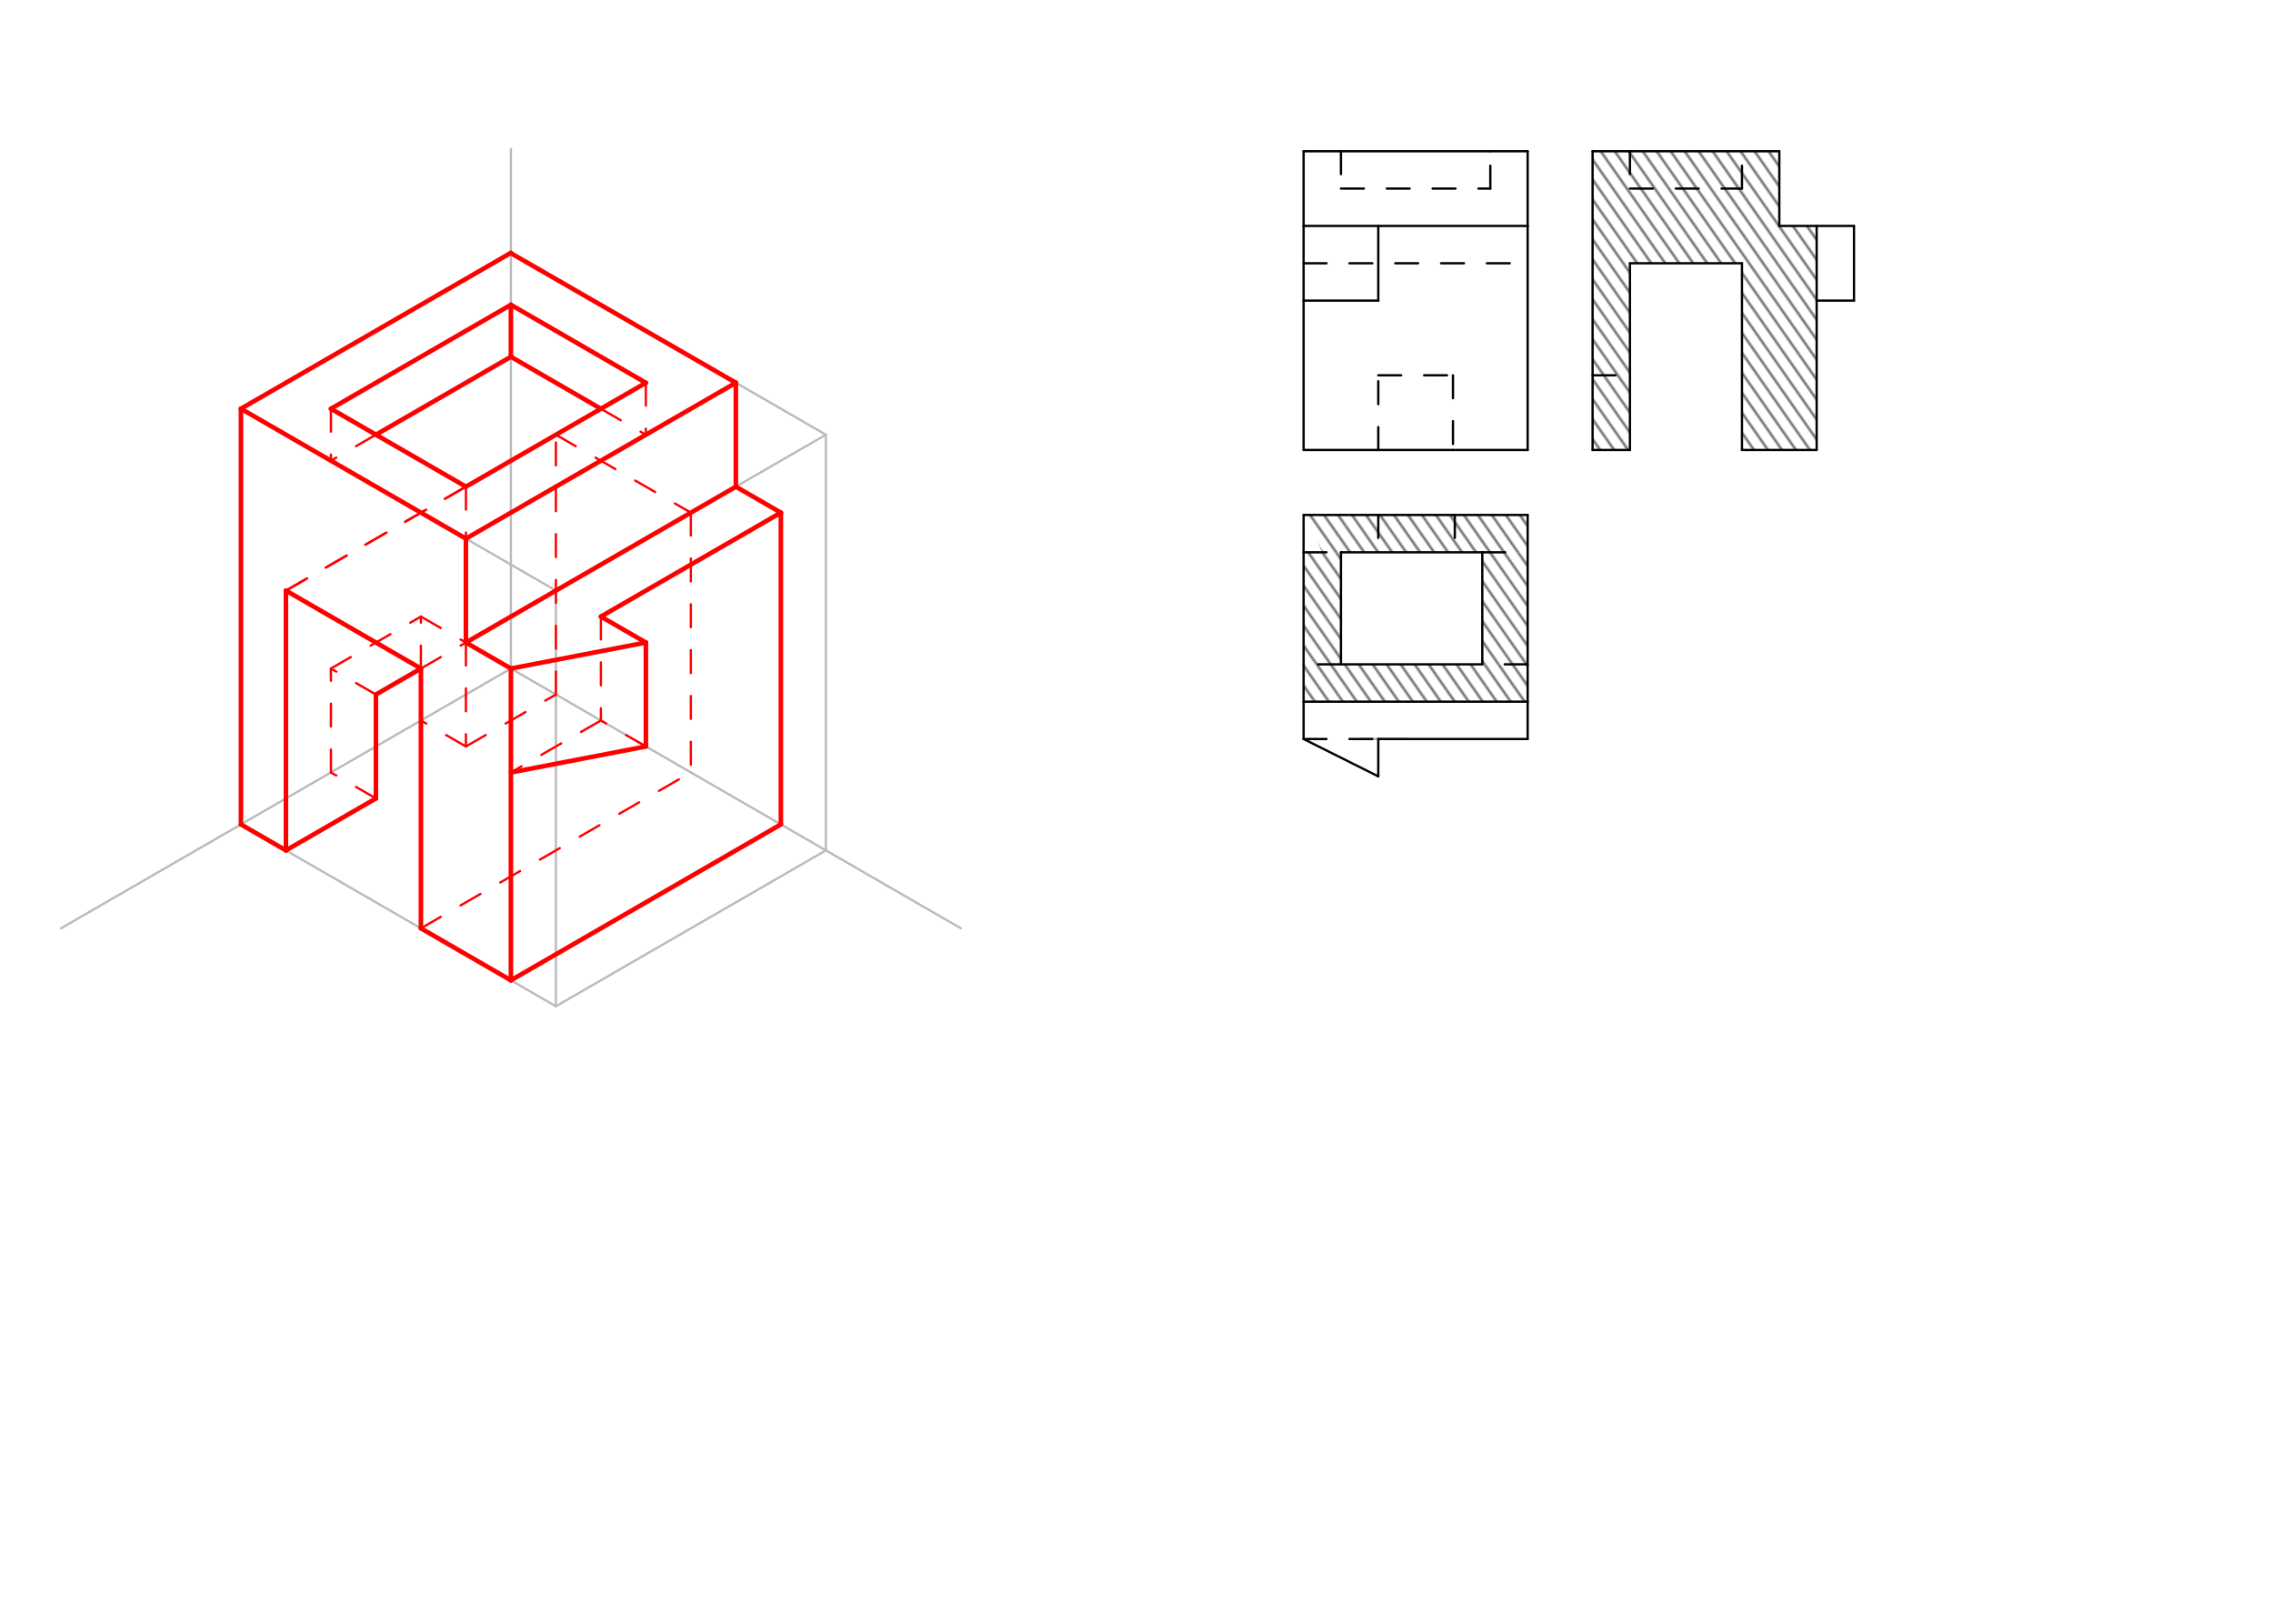 <svg xmlns="http://www.w3.org/2000/svg" class="svg--816" height="100%" preserveAspectRatio="xMidYMid meet" viewBox="0 0 992.126 708.661" width="100%"><defs><marker id="marker-arrow" markerHeight="16" markerUnits="userSpaceOnUse" markerWidth="24" orient="auto-start-reverse" refX="24" refY="4" viewBox="0 0 24 8"><path d="M 0 0 L 24 4 L 0 8 z" stroke="inherit"></path></marker></defs><g class="aux-layer--949"><g class="element--733"><defs><pattern height="5" id="fill_1377_bmhft7__pattern-stripes" patternTransform="rotate(-305)" patternUnits="userSpaceOnUse" width="5"><rect fill="#666666" height="1" transform="translate(0,0)" width="5"></rect></pattern></defs><g fill="url(#fill_1377_bmhft7__pattern-stripes)"><path d="M 695.142 196.394 L 711.441 196.394 L 711.441 114.898 L 760.339 114.898 L 760.339 196.394 L 792.937 196.394 L 792.937 98.598 L 776.638 98.598 L 776.638 66 L 695.142 66 L 695.142 196.394 L 695.142 196.394 Z" stroke="none"></path></g></g><g class="element--733"><defs><pattern height="5" id="fill_1396_4uo6g0__pattern-stripes" patternTransform="rotate(-305)" patternUnits="userSpaceOnUse" width="5"><rect fill="#666666" height="1" transform="translate(0,0)" width="5"></rect></pattern></defs><g fill="url(#fill_1396_4uo6g0__pattern-stripes)"><path d="M 569 306.236 L 666.795 306.236 L 666.795 289.937 L 569 289.937 L 569 306.236 L 569 306.236 Z" stroke="none"></path></g></g><g class="element--733"><defs><pattern height="5" id="fill_1402_b65ead__pattern-stripes" patternTransform="rotate(-305)" patternUnits="userSpaceOnUse" width="5"><rect fill="#666666" height="1" transform="translate(0,0)" width="5"></rect></pattern></defs><g fill="url(#fill_1402_b65ead__pattern-stripes)"><path d="M 569 224.74 L 666.795 224.74 L 666.795 241.039 L 577.15 241.039 L 569 224.74 L 569 224.74 Z" stroke="none"></path></g></g><g class="element--733"><defs><pattern height="5" id="fill_1408_865ta4__pattern-stripes" patternTransform="rotate(-305)" patternUnits="userSpaceOnUse" width="5"><rect fill="#666666" height="1" transform="translate(0,0)" width="5"></rect></pattern></defs><g fill="url(#fill_1408_865ta4__pattern-stripes)"><path d="M 569 241.039 L 585.299 241.039 L 585.299 289.937 L 569 289.937 L 569 241.039 L 569 241.039 Z" stroke="none"></path></g></g><g class="element--733"><defs><pattern height="5" id="fill_1414_438hie__pattern-stripes" patternTransform="rotate(-305)" patternUnits="userSpaceOnUse" width="5"><rect fill="#666666" height="1" transform="translate(0,0)" width="5"></rect></pattern></defs><g fill="url(#fill_1414_438hie__pattern-stripes)"><path d="M 647 241.039 L 666.795 241.039 L 666.795 289.937 L 647 289.937 L 647 241.039 L 647 241.039 Z" stroke="none"></path></g></g><g class="element--733"><line stroke="#bbbbbb" stroke-dasharray="none" stroke-linecap="round" stroke-width="1" x1="594" x2="614" y1="322.535" y2="322.535"></line></g><g class="element--733"><line stroke="#bbbbbb" stroke-dasharray="none" stroke-linecap="round" stroke-width="1" x1="223" x2="223" y1="65" y2="291.772"></line></g><g class="element--733"><line stroke="#bbbbbb" stroke-dasharray="none" stroke-linecap="round" stroke-width="1" x1="223" x2="419.39" y1="291.772" y2="405.157"></line></g><g class="element--733"><line stroke="#bbbbbb" stroke-dasharray="none" stroke-linecap="round" stroke-width="1" x1="223" x2="26.61" y1="291.772" y2="405.157"></line></g><g class="element--733"><line stroke="#bbbbbb" stroke-dasharray="none" stroke-linecap="round" stroke-width="1" x1="360.473" x2="360.473" y1="371.142" y2="189.724"></line></g><g class="element--733"><line stroke="#bbbbbb" stroke-dasharray="none" stroke-linecap="round" stroke-width="1" x1="360.473" x2="223" y1="189.724" y2="110.354"></line></g><g class="element--733"><line stroke="#bbbbbb" stroke-dasharray="none" stroke-linecap="round" stroke-width="1" x1="360.473" x2="242.639" y1="371.142" y2="439.173"></line></g><g class="element--733"><line stroke="#bbbbbb" stroke-dasharray="none" stroke-linecap="round" stroke-width="1" x1="242.639" x2="105.166" y1="439.173" y2="359.803"></line></g><g class="element--733"><line stroke="#bbbbbb" stroke-dasharray="none" stroke-linecap="round" stroke-width="1" x1="105.166" x2="105.166" y1="359.803" y2="178.386"></line></g><g class="element--733"><line stroke="#bbbbbb" stroke-dasharray="none" stroke-linecap="round" stroke-width="1" x1="223" x2="105.166" y1="110.354" y2="178.386"></line></g><g class="element--733"><line stroke="#bbbbbb" stroke-dasharray="none" stroke-linecap="round" stroke-width="1" x1="105.166" x2="242.639" y1="178.386" y2="257.756"></line></g><g class="element--733"><line stroke="#bbbbbb" stroke-dasharray="none" stroke-linecap="round" stroke-width="1" x1="360.473" x2="242.639" y1="189.724" y2="257.756"></line></g><g class="element--733"><line stroke="#bbbbbb" stroke-dasharray="none" stroke-linecap="round" stroke-width="1" x1="242.639" x2="242.639" y1="439.173" y2="257.756"></line></g></g><g class="main-layer--75a"><g class="element--733"><line stroke="#000000" stroke-dasharray="none" stroke-linecap="round" stroke-width="1" x1="569" x2="585.299" y1="66" y2="66"></line></g><g class="element--733"><line stroke="#000000" stroke-dasharray="none" stroke-linecap="round" stroke-width="1" x1="585.299" x2="650.496" y1="66" y2="66"></line></g><g class="element--733"><line stroke="#000000" stroke-dasharray="none" stroke-linecap="round" stroke-width="1" x1="650.496" x2="666.795" y1="66" y2="66"></line></g><g class="element--733"><line stroke="#000000" stroke-dasharray="10" stroke-linecap="round" stroke-width="1" x1="585.299" x2="585.299" y1="66" y2="82.299"></line></g><g class="element--733"><line stroke="#000000" stroke-dasharray="10" stroke-linecap="round" stroke-width="1" x1="585.299" x2="650.496" y1="82.299" y2="82.299"></line></g><g class="element--733"><line stroke="#000000" stroke-dasharray="10" stroke-linecap="round" stroke-width="1" x1="650.496" x2="650.496" y1="82.299" y2="66"></line></g><g class="element--733"><line stroke="#000000" stroke-dasharray="none" stroke-linecap="round" stroke-width="1" x1="666.795" x2="666.795" y1="66" y2="98.598"></line></g><g class="element--733"><line stroke="#000000" stroke-dasharray="none" stroke-linecap="round" stroke-width="1" x1="666.795" x2="569" y1="98.598" y2="98.598"></line></g><g class="element--733"><line stroke="#000000" stroke-dasharray="none" stroke-linecap="round" stroke-width="1" x1="569" x2="569" y1="66" y2="98.598"></line></g><g class="element--733"><line stroke="#000000" stroke-dasharray="none" stroke-linecap="round" stroke-width="1" x1="569" x2="569" y1="98.598" y2="131.197"></line></g><g class="element--733"><line stroke="#000000" stroke-dasharray="none" stroke-linecap="round" stroke-width="1" x1="569" x2="569" y1="131.197" y2="196.394"></line></g><g class="element--733"><line stroke="#000000" stroke-dasharray="none" stroke-linecap="round" stroke-width="1" x1="569" x2="601.598" y1="196.394" y2="196.394"></line></g><g class="element--733"><line stroke="#000000" stroke-dasharray="10" stroke-linecap="round" stroke-width="1" x1="601.598" x2="601.598" y1="196.394" y2="163.795"></line></g><g class="element--733"><line stroke="#000000" stroke-dasharray="none" stroke-linecap="round" stroke-width="1" x1="601.598" x2="634.197" y1="196.394" y2="196.394"></line></g><g class="element--733"><line stroke="#000000" stroke-dasharray="10" stroke-linecap="round" stroke-width="1" x1="601.598" x2="634.197" y1="163.795" y2="163.795"></line></g><g class="element--733"><line stroke="#000000" stroke-dasharray="10" stroke-linecap="round" stroke-width="1" x1="634.197" x2="634.197" y1="163.795" y2="196.394"></line></g><g class="element--733"><line stroke="#000000" stroke-dasharray="none" stroke-linecap="round" stroke-width="1" x1="634.197" x2="666.795" y1="196.394" y2="196.394"></line></g><g class="element--733"><line stroke="#000000" stroke-dasharray="none" stroke-linecap="round" stroke-width="1" x1="666.795" x2="666.795" y1="196.394" y2="98.598"></line></g><g class="element--733"><line stroke="#000000" stroke-dasharray="10" stroke-linecap="round" stroke-width="1" x1="569" x2="666.795" y1="114.898" y2="114.898"></line></g><g class="element--733"><line stroke="#000000" stroke-dasharray="none" stroke-linecap="round" stroke-width="1" x1="569" x2="601.598" y1="131.197" y2="131.197"></line></g><g class="element--733"><line stroke="#000000" stroke-dasharray="none" stroke-linecap="round" stroke-width="1" x1="601.598" x2="601.598" y1="131.197" y2="98.598"></line></g><g class="element--733"><line stroke="#000000" stroke-dasharray="none" stroke-linecap="round" stroke-width="1" x1="695.142" x2="776.638" y1="66" y2="66"></line></g><g class="element--733"><line stroke="#000000" stroke-dasharray="none" stroke-linecap="round" stroke-width="1" x1="776.638" x2="776.638" y1="66" y2="98.598"></line></g><g class="element--733"><line stroke="#000000" stroke-dasharray="none" stroke-linecap="round" stroke-width="1" x1="776.638" x2="809.236" y1="98.598" y2="98.598"></line></g><g class="element--733"><line stroke="#000000" stroke-dasharray="none" stroke-linecap="round" stroke-width="1" x1="792.937" x2="792.937" y1="98.598" y2="196.394"></line></g><g class="element--733"><line stroke="#000000" stroke-dasharray="none" stroke-linecap="round" stroke-width="1" x1="809.236" x2="809.236" y1="98.598" y2="131.197"></line></g><g class="element--733"><line stroke="#000000" stroke-dasharray="none" stroke-linecap="round" stroke-width="1" x1="809.236" x2="792.937" y1="131.197" y2="131.197"></line></g><g class="element--733"><line stroke="#000000" stroke-dasharray="none" stroke-linecap="round" stroke-width="1" x1="695.142" x2="695.142" y1="66" y2="196.394"></line></g><g class="element--733"><line stroke="#000000" stroke-dasharray="none" stroke-linecap="round" stroke-width="1" x1="711.441" x2="711.441" y1="196.394" y2="114.898"></line></g><g class="element--733"><line stroke="#000000" stroke-dasharray="none" stroke-linecap="round" stroke-width="1" x1="711.441" x2="760.339" y1="114.898" y2="114.898"></line></g><g class="element--733"><line stroke="#000000" stroke-dasharray="none" stroke-linecap="round" stroke-width="1" x1="760.339" x2="760.339" y1="114.898" y2="196.394"></line></g><g class="element--733"><line stroke="#000000" stroke-dasharray="10" stroke-linecap="round" stroke-width="1" x1="711.441" x2="711.441" y1="66" y2="82.299"></line></g><g class="element--733"><line stroke="#000000" stroke-dasharray="10" stroke-linecap="round" stroke-width="1" x1="711.441" x2="760.339" y1="82.299" y2="82.299"></line></g><g class="element--733"><line stroke="#000000" stroke-dasharray="10" stroke-linecap="round" stroke-width="1" x1="760.339" x2="760.339" y1="82.299" y2="66"></line></g><g class="element--733"><line stroke="#000000" stroke-dasharray="10" stroke-linecap="round" stroke-width="1" x1="695.142" x2="711.441" y1="163.795" y2="163.795"></line></g><g class="element--733"><line stroke="#000000" stroke-dasharray="none" stroke-linecap="round" stroke-width="1" x1="569" x2="601.598" y1="224.74" y2="224.74"></line></g><g class="element--733"><line stroke="#000000" stroke-dasharray="none" stroke-linecap="round" stroke-width="1" x1="601.598" x2="634.197" y1="224.74" y2="224.74"></line></g><g class="element--733"><line stroke="#000000" stroke-dasharray="none" stroke-linecap="round" stroke-width="1" x1="634.197" x2="666.795" y1="224.74" y2="224.74"></line></g><g class="element--733"><line stroke="#000000" stroke-dasharray="none" stroke-linecap="round" stroke-width="1" x1="569" x2="569" y1="224.74" y2="241.039"></line></g><g class="element--733"><line stroke="#000000" stroke-dasharray="none" stroke-linecap="round" stroke-width="1" x1="569" x2="569" y1="241.039" y2="289.937"></line></g><g class="element--733"><line stroke="#000000" stroke-dasharray="none" stroke-linecap="round" stroke-width="1" x1="569" x2="569" y1="289.937" y2="306.236"></line></g><g class="element--733"><line stroke="#000000" stroke-dasharray="none" stroke-linecap="round" stroke-width="1" x1="569" x2="569" y1="306.236" y2="322.535"></line></g><g class="element--733"><line stroke="#000000" stroke-dasharray="none" stroke-linecap="round" stroke-width="1" x1="569" x2="666.795" y1="306.236" y2="306.236"></line></g><g class="element--733"><line stroke="#000000" stroke-dasharray="none" stroke-linecap="round" stroke-width="1" x1="666.795" x2="666.795" y1="224.74" y2="322.535"></line></g><g class="element--733"><line stroke="#000000" stroke-dasharray="none" stroke-linecap="round" stroke-width="1" x1="666.795" x2="601.598" y1="322.535" y2="322.535"></line></g><g class="element--733"><line stroke="#000000" stroke-dasharray="none" stroke-linecap="round" stroke-width="1" x1="601.598" x2="601.598" y1="322.535" y2="338.835"></line></g><g class="element--733"><line stroke="#000000" stroke-dasharray="none" stroke-linecap="round" stroke-width="1" x1="601.598" x2="569" y1="338.835" y2="322.535"></line></g><g class="element--733"><line stroke="#000000" stroke-dasharray="10" stroke-linecap="round" stroke-width="1" x1="569" x2="601.598" y1="322.535" y2="322.535"></line></g><g class="element--733"><line stroke="#000000" stroke-dasharray="none" stroke-linecap="round" stroke-width="1" x1="585.299" x2="647" y1="241.039" y2="241.039"></line></g><g class="element--733"><line stroke="#000000" stroke-dasharray="none" stroke-linecap="round" stroke-width="1" x1="647" x2="647" y1="241.039" y2="289.937"></line></g><g class="element--733"><line stroke="#000000" stroke-dasharray="none" stroke-linecap="round" stroke-width="1" x1="647" x2="585.299" y1="289.937" y2="289.937"></line></g><g class="element--733"><line stroke="#000000" stroke-dasharray="none" stroke-linecap="round" stroke-width="1" x1="585.299" x2="585.299" y1="289.937" y2="241.039"></line></g><g class="element--733"><line stroke="#000000" stroke-dasharray="10" stroke-linecap="round" stroke-width="1" x1="601.598" x2="601.598" y1="224.74" y2="241.039"></line></g><g class="element--733"><line stroke="#000000" stroke-dasharray="10" stroke-linecap="round" stroke-width="1" x1="635" x2="635" y1="224.74" y2="241.039"></line></g><g class="element--733"><line stroke="#000000" stroke-dasharray="10" stroke-linecap="round" stroke-width="1" x1="569" x2="585.299" y1="241.039" y2="241.039"></line></g><g class="element--733"><line stroke="#000000" stroke-dasharray="10" stroke-linecap="round" stroke-width="1" x1="647" x2="666.795" y1="241.039" y2="241.039"></line></g><g class="element--733"><line stroke="#000000" stroke-dasharray="10" stroke-linecap="round" stroke-width="1" x1="666.795" x2="647" y1="289.937" y2="289.937"></line></g><g class="element--733"><line stroke="#000000" stroke-dasharray="10" stroke-linecap="round" stroke-width="1" x1="585.299" x2="569" y1="289.937" y2="289.937"></line></g><g class="element--733"><line stroke="#000000" stroke-dasharray="none" stroke-linecap="round" stroke-width="1" x1="695.142" x2="711.441" y1="196.394" y2="196.394"></line></g><g class="element--733"><line stroke="#000000" stroke-dasharray="none" stroke-linecap="round" stroke-width="1" x1="760.339" x2="792.937" y1="196.394" y2="196.394"></line></g><g class="element--733"><line stroke="#ff0000" stroke-dasharray="none" stroke-linecap="round" stroke-width="2" x1="105.166" x2="105.166" y1="359.803" y2="178.386"></line></g><g class="element--733"><line stroke="#ff0000" stroke-dasharray="none" stroke-linecap="round" stroke-width="2" x1="105.166" x2="203.361" y1="178.386" y2="235.079"></line></g><g class="element--733"><line stroke="#ff0000" stroke-dasharray="none" stroke-linecap="round" stroke-width="2" x1="203.361" x2="203.361" y1="235.079" y2="280.433"></line></g><g class="element--733"><line stroke="#ff0000" stroke-dasharray="none" stroke-linecap="round" stroke-width="2" x1="203.361" x2="223" y1="280.433" y2="291.772"></line></g><g class="element--733"><line stroke="#ff0000" stroke-dasharray="none" stroke-linecap="round" stroke-width="2" x1="223" x2="223" y1="291.772" y2="427.835"></line></g><g class="element--733"><line stroke="#ff0000" stroke-dasharray="none" stroke-linecap="round" stroke-width="2" x1="223" x2="183.722" y1="427.835" y2="405.157"></line></g><g class="element--733"><line stroke="#ff0000" stroke-dasharray="none" stroke-linecap="round" stroke-width="2" x1="105.166" x2="124.805" y1="359.803" y2="371.142"></line></g><g class="element--733"><line stroke="#ff0000" stroke-dasharray="none" stroke-linecap="round" stroke-width="2" x1="183.722" x2="183.722" y1="405.157" y2="291.772"></line></g><g class="element--733"><line stroke="#ff0000" stroke-dasharray="none" stroke-linecap="round" stroke-width="2" x1="124.805" x2="124.805" y1="371.142" y2="257.756"></line></g><g class="element--733"><line stroke="#ff0000" stroke-dasharray="none" stroke-linecap="round" stroke-width="2" x1="124.805" x2="183.722" y1="257.756" y2="291.772"></line></g><g class="element--733"><line stroke="#ff0000" stroke-dasharray="none" stroke-linecap="round" stroke-width="2" x1="105.166" x2="223" y1="178.386" y2="110.354"></line></g><g class="element--733"><line stroke="#ff0000" stroke-dasharray="none" stroke-linecap="round" stroke-width="2" x1="203.361" x2="321.195" y1="235.079" y2="167.047"></line></g><g class="element--733"><line stroke="#ff0000" stroke-dasharray="none" stroke-linecap="round" stroke-width="2" x1="222.867" x2="321.195" y1="110.431" y2="167.047"></line></g><g class="element--733"><line stroke="#ff0000" stroke-dasharray="none" stroke-linecap="round" stroke-width="2" x1="144.444" x2="223" y1="178.386" y2="133.031"></line></g><g class="element--733"><line stroke="#ff0000" stroke-dasharray="none" stroke-linecap="round" stroke-width="2" x1="223" x2="281.904" y1="133.031" y2="167.07"></line></g><g class="element--733"><line stroke="#ff0000" stroke-dasharray="none" stroke-linecap="round" stroke-width="2" x1="281.904" x2="203.374" y1="167.07" y2="212.409"></line></g><g class="element--733"><line stroke="#ff0000" stroke-dasharray="none" stroke-linecap="round" stroke-width="2" x1="203.374" x2="144.444" y1="212.409" y2="178.386"></line></g><g class="element--733"><line stroke="#ff0000" stroke-dasharray="none" stroke-linecap="round" stroke-width="2" x1="223" x2="223" y1="133.031" y2="155.709"></line></g><g class="element--733"><line stroke="#ff0000" stroke-dasharray="none" stroke-linecap="round" stroke-width="2" x1="223" x2="164.083" y1="155.709" y2="189.724"></line></g><g class="element--733"><line stroke="#ff0000" stroke-dasharray="none" stroke-linecap="round" stroke-width="2" x1="223" x2="262.274" y1="155.709" y2="178.404"></line></g><g class="element--733"><line stroke="#ff0000" stroke-dasharray="none" stroke-linecap="round" stroke-width="2" x1="124.805" x2="164.083" y1="371.142" y2="348.465"></line></g><g class="element--733"><line stroke="#ff0000" stroke-dasharray="none" stroke-linecap="round" stroke-width="2" x1="164.083" x2="164.083" y1="348.465" y2="303.11"></line></g><g class="element--733"><line stroke="#ff0000" stroke-dasharray="none" stroke-linecap="round" stroke-width="2" x1="164.083" x2="183.722" y1="303.11" y2="291.772"></line></g><g class="element--733"><line stroke="#ff0000" stroke-dasharray="none" stroke-linecap="round" stroke-width="2" x1="203.361" x2="321.195" y1="280.433" y2="212.402"></line></g><g class="element--733"><line stroke="#ff0000" stroke-dasharray="none" stroke-linecap="round" stroke-width="2" x1="321.195" x2="321.195" y1="167.047" y2="212.402"></line></g><g class="element--733"><line stroke="#ff0000" stroke-dasharray="none" stroke-linecap="round" stroke-width="2" x1="321.195" x2="340.834" y1="212.402" y2="223.74"></line></g><g class="element--733"><line stroke="#ff0000" stroke-dasharray="none" stroke-linecap="round" stroke-width="2" x1="340.834" x2="262.278" y1="223.74" y2="269.094"></line></g><g class="element--733"><line stroke="#ff0000" stroke-dasharray="none" stroke-linecap="round" stroke-width="2" x1="262.278" x2="281.917" y1="269.094" y2="280.433"></line></g><g class="element--733"><line stroke="#ff0000" stroke-dasharray="none" stroke-linecap="round" stroke-width="2" x1="223" x2="281.917" y1="291.772" y2="280.433"></line></g><g class="element--733"><line stroke="#ff0000" stroke-dasharray="none" stroke-linecap="round" stroke-width="2" x1="281.917" x2="281.917" y1="280.433" y2="325.787"></line></g><g class="element--733"><line stroke="#ff0000" stroke-dasharray="none" stroke-linecap="round" stroke-width="2" x1="281.917" x2="223" y1="325.787" y2="337.126"></line></g><g class="element--733"><line stroke="#ff0000" stroke-dasharray="none" stroke-linecap="round" stroke-width="2" x1="223" x2="340.834" y1="427.835" y2="359.803"></line></g><g class="element--733"><line stroke="#ff0000" stroke-dasharray="none" stroke-linecap="round" stroke-width="2" x1="340.834" x2="340.834" y1="223.74" y2="359.803"></line></g><g class="element--733"><line stroke="#ff0000" stroke-dasharray="10" stroke-linecap="round" stroke-width="1" x1="144.444" x2="144.444" y1="178.386" y2="201.063"></line></g><g class="element--733"><line stroke="#ff0000" stroke-dasharray="10" stroke-linecap="round" stroke-width="1" x1="203.374" x2="203.374" y1="212.409" y2="235.086"></line></g><g class="element--733"><line stroke="#ff0000" stroke-dasharray="10" stroke-linecap="round" stroke-width="1" x1="281.904" x2="281.904" y1="167.07" y2="189.748"></line></g><g class="element--733"><line stroke="#ff0000" stroke-dasharray="10" stroke-linecap="round" stroke-width="1" x1="262.274" x2="281.904" y1="178.404" y2="189.748"></line></g><g class="element--733"><line stroke="#ff0000" stroke-dasharray="10" stroke-linecap="round" stroke-width="1" x1="164.083" x2="144.444" y1="189.724" y2="201.063"></line></g><g class="element--733"><line stroke="#ff0000" stroke-dasharray="10" stroke-linecap="round" stroke-width="1" x1="262.278" x2="262.278" y1="269.094" y2="314.449"></line></g><g class="element--733"><line stroke="#ff0000" stroke-dasharray="10" stroke-linecap="round" stroke-width="1" x1="281.917" x2="262.278" y1="325.787" y2="314.449"></line></g><g class="element--733"><line stroke="#ff0000" stroke-dasharray="10" stroke-linecap="round" stroke-width="1" x1="262.278" x2="223" y1="314.449" y2="337.126"></line></g><g class="element--733"><line stroke="#ff0000" stroke-dasharray="10" stroke-linecap="round" stroke-width="1" x1="164.083" x2="144.444" y1="348.465" y2="337.126"></line></g><g class="element--733"><line stroke="#ff0000" stroke-dasharray="10" stroke-linecap="round" stroke-width="1" x1="144.444" x2="144.444" y1="337.126" y2="291.772"></line></g><g class="element--733"><line stroke="#ff0000" stroke-dasharray="10" stroke-linecap="round" stroke-width="1" x1="164.083" x2="144.444" y1="303.11" y2="291.772"></line></g><g class="element--733"><line stroke="#ff0000" stroke-dasharray="10" stroke-linecap="round" stroke-width="1" x1="144.444" x2="183.722" y1="291.772" y2="269.094"></line></g><g class="element--733"><line stroke="#ff0000" stroke-dasharray="10" stroke-linecap="round" stroke-width="1" x1="183.722" x2="203.361" y1="291.772" y2="280.433"></line></g><g class="element--733"><line stroke="#ff0000" stroke-dasharray="10" stroke-linecap="round" stroke-width="1" x1="183.722" x2="203.361" y1="269.094" y2="280.433"></line></g><g class="element--733"><line stroke="#ff0000" stroke-dasharray="10" stroke-linecap="round" stroke-width="1" x1="203.361" x2="203.361" y1="280.433" y2="325.787"></line></g><g class="element--733"><line stroke="#ff0000" stroke-dasharray="10" stroke-linecap="round" stroke-width="1" x1="203.361" x2="183.722" y1="325.787" y2="314.449"></line></g><g class="element--733"><line stroke="#ff0000" stroke-dasharray="10" stroke-linecap="round" stroke-width="1" x1="183.722" x2="183.722" y1="291.772" y2="269.094"></line></g><g class="element--733"><line stroke="#ff0000" stroke-dasharray="10" stroke-linecap="round" stroke-width="1" x1="203.361" x2="242.639" y1="325.787" y2="303.11"></line></g><g class="element--733"><line stroke="#ff0000" stroke-dasharray="10" stroke-linecap="round" stroke-width="1" x1="242.639" x2="242.639" y1="303.11" y2="189.724"></line></g><g class="element--733"><line stroke="#ff0000" stroke-dasharray="10" stroke-linecap="round" stroke-width="1" x1="242.639" x2="301.556" y1="189.74" y2="223.756"></line></g><g class="element--733"><line stroke="#ff0000" stroke-dasharray="10" stroke-linecap="round" stroke-width="1" x1="203.374" x2="124.805" y1="212.409" y2="257.771"></line></g><g class="element--733"><line stroke="#ff0000" stroke-dasharray="10" stroke-linecap="round" stroke-width="1" x1="183.722" x2="301.556" y1="405.157" y2="337.126"></line></g><g class="element--733"><line stroke="#ff0000" stroke-dasharray="10" stroke-linecap="round" stroke-width="1" x1="301.543" x2="301.543" y1="223.748" y2="337.126"></line></g><g class="element--733"><line stroke="#ff0000" stroke-dasharray="10" stroke-linecap="round" stroke-width="1" x1="124.805" x2="242.639" y1="257.756" y2="189.724"></line></g></g><g class="snaps-layer--ac6"></g><g class="temp-layer--52d"></g></svg>